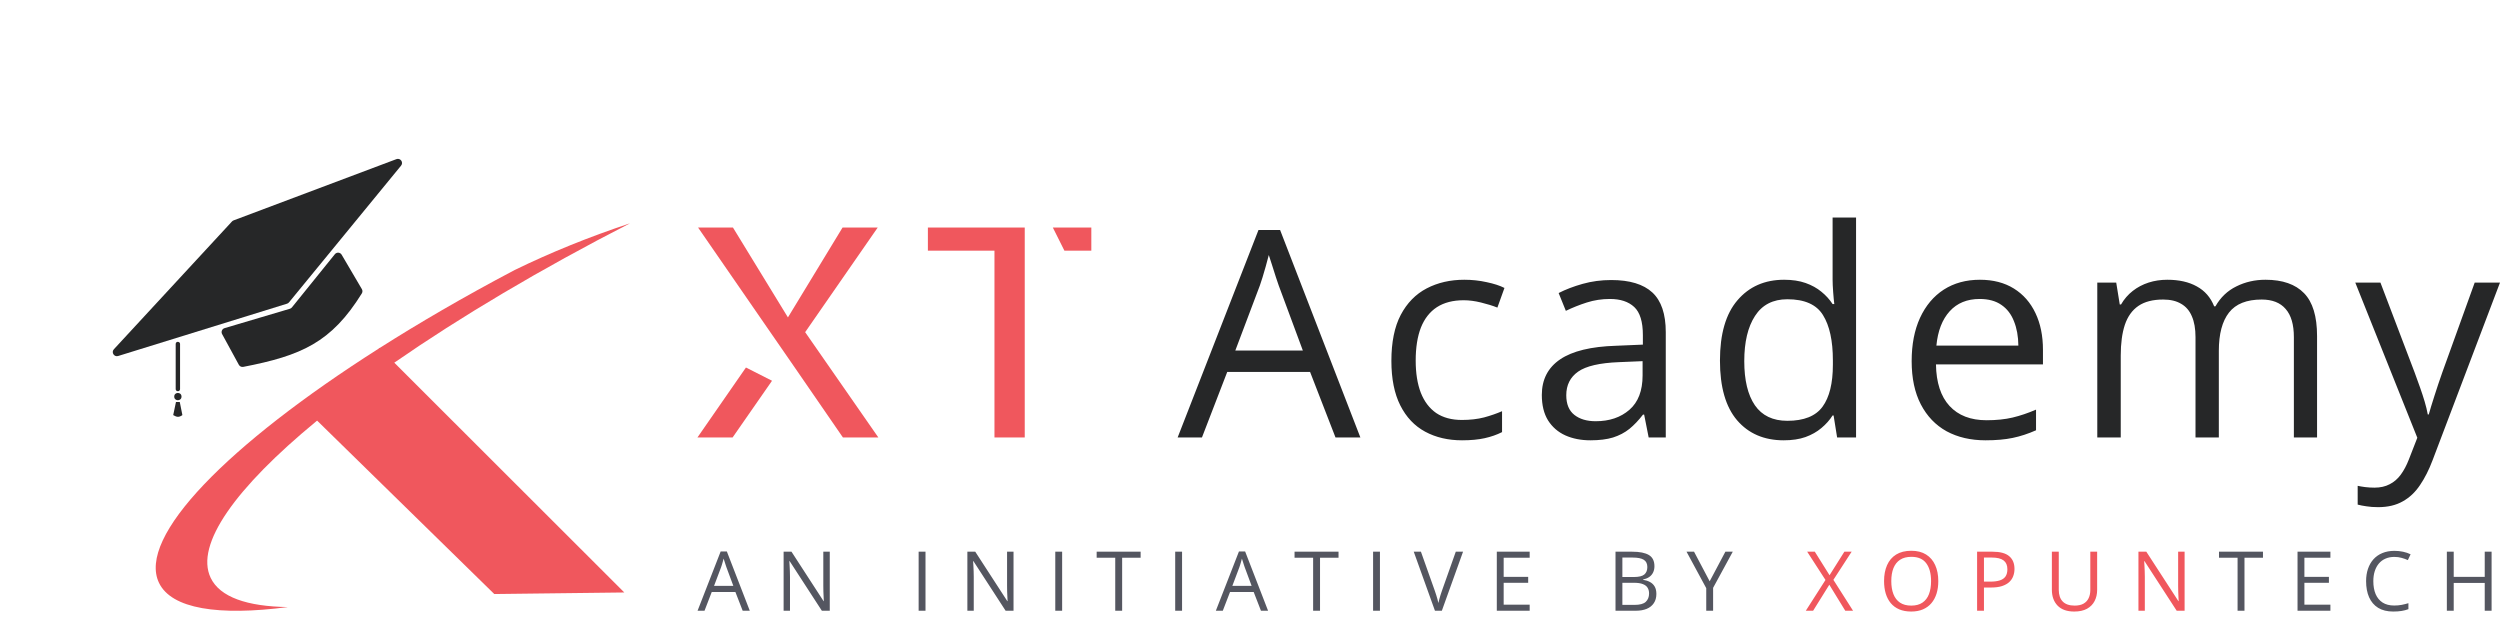 <svg width="6046" height="1535" viewBox="0 0 6046 1535" fill="none" xmlns="http://www.w3.org/2000/svg">
<path d="M1686.67 1058L1803.99 888.793L1867.07 920.823L1771.7 1058H1686.67ZM2038.53 1058L1921.68 888.295L1855.21 792.136L1688.15 550.184H1772.52L1905.53 767.611L2037.69 550.184H2122.72L1947.2 803.326L2124.23 1058H2038.53Z" fill="#F0575D"/>
<path d="M2574.15 606.218L2546.13 550.184H2639.26V606.218H2574.15ZM2405.01 1058V606.218H2244V550.184H2478.24V1058H2405.01Z" fill="#F0575D"/>
<path d="M1509.84 1432.83L1195.4 1436.61L766.914 1017.23C766.043 1017.91 765.164 1018.69 764.293 1019.36C570.498 1179.05 470.98 1316.65 509.448 1397.37C531.641 1443.98 597.434 1466.75 696.369 1468.11C528.344 1490.1 414.588 1472.56 384.448 1409.38C331.446 1298.24 550.63 1075.47 915.46 843.298L917.591 841.168L918.073 841.65C965.46 811.518 1015.17 781.284 1067.2 751.144C1067.3 751.051 1067.4 750.95 1067.49 750.95C1124.18 718.104 1183.39 685.257 1244.92 652.893C1330.77 611.027 1424.18 573.041 1523.7 540C1307.03 651.051 1112.94 766.65 953.54 877.117" fill="#F0575D"/>
<path d="M3229.79 1058L3168.26 899.407H2967.97L2906.79 1058H2848L3043.51 556.243H3095.8L3289.94 1058H3229.79ZM3150.83 847.795L3092.38 690.227C3091.02 686.125 3088.74 679.403 3085.55 670.061C3082.59 660.719 3079.51 651.034 3076.32 641.008C3073.13 630.982 3070.51 622.893 3068.46 616.741C3066.18 626.083 3063.67 635.426 3060.94 644.768C3058.43 653.883 3055.93 662.428 3053.42 670.403C3050.91 678.15 3048.75 684.758 3046.93 690.227L2987.45 847.795H3150.83ZM3535.83 1064.84C3502.11 1064.84 3472.37 1057.89 3446.62 1043.99C3420.87 1030.09 3400.82 1008.9 3386.47 980.413C3372.11 951.93 3364.93 916.041 3364.93 872.747C3364.93 827.402 3372.45 790.374 3387.49 761.663C3402.76 732.724 3423.72 711.305 3450.38 697.405C3477.04 683.505 3507.35 676.555 3541.3 676.555C3559.99 676.555 3577.99 678.492 3595.3 682.366C3612.85 686.012 3627.21 690.683 3638.37 696.379L3621.28 743.889C3609.89 739.332 3596.67 735.23 3581.63 731.584C3566.82 727.939 3552.92 726.116 3539.93 726.116C3513.96 726.116 3492.31 731.698 3474.99 742.864C3457.9 754.029 3445.03 770.435 3436.37 792.083C3427.94 813.73 3423.72 840.39 3423.72 872.063C3423.72 902.369 3427.82 928.232 3436.03 949.651C3444.46 971.07 3456.88 987.476 3473.28 998.87C3489.92 1010.03 3510.65 1015.62 3535.49 1015.62C3555.31 1015.62 3573.2 1013.57 3589.15 1009.47C3605.1 1005.14 3619.57 1000.12 3632.56 994.426V1045.01C3620.03 1051.39 3606.01 1056.29 3590.52 1059.71C3575.25 1063.13 3557.02 1064.84 3535.83 1064.84ZM3896.56 677.239C3941.23 677.239 3974.38 687.265 3996.03 707.317C4017.67 727.369 4028.5 759.384 4028.5 803.362V1058H3987.14L3976.2 1002.63H3973.47C3962.99 1016.3 3952.05 1027.81 3940.66 1037.15C3929.26 1046.27 3916.05 1053.22 3901.01 1058C3886.2 1062.56 3867.97 1064.84 3846.32 1064.84C3823.53 1064.84 3803.25 1060.85 3785.48 1052.87C3767.93 1044.9 3754.04 1032.82 3743.78 1016.64C3733.76 1000.46 3728.74 979.957 3728.74 955.12C3728.74 917.75 3743.55 889.039 3773.18 868.987C3802.8 848.935 3847.92 837.997 3908.53 836.174L3973.13 833.44V810.54C3973.13 778.183 3966.18 755.51 3952.28 742.522C3938.38 729.534 3918.78 723.04 3893.49 723.04C3873.89 723.04 3855.21 725.888 3837.43 731.584C3819.66 737.281 3802.8 744.003 3786.85 751.75L3769.42 708.684C3786.28 700.025 3805.65 692.62 3827.52 686.467C3849.4 680.315 3872.41 677.239 3896.56 677.239ZM3972.44 873.43L3915.36 875.823C3868.65 877.646 3835.72 885.279 3816.58 898.723C3797.44 912.167 3787.87 931.194 3787.87 955.803C3787.87 977.222 3794.37 993.059 3807.36 1003.31C3820.34 1013.57 3837.55 1018.69 3858.97 1018.69C3892.24 1018.69 3919.46 1009.47 3940.66 991.008C3961.85 972.551 3972.44 944.866 3972.44 907.952V873.43ZM4313.69 1064.84C4266.3 1064.84 4228.7 1048.66 4200.9 1016.3C4173.33 983.944 4159.54 935.865 4159.54 872.063C4159.54 807.577 4173.67 758.928 4201.93 726.116C4230.18 693.075 4267.78 676.555 4314.72 676.555C4334.54 676.555 4351.86 679.176 4366.67 684.417C4381.48 689.657 4394.24 696.721 4404.95 705.608C4415.66 714.267 4424.66 724.179 4431.96 735.344H4436.06C4435.15 728.28 4434.23 718.596 4433.32 706.292C4432.41 693.987 4431.96 683.961 4431.96 676.213V526.165H4488.69V1058H4442.89L4434.35 1004.68H4431.96C4424.89 1015.85 4415.89 1025.99 4404.95 1035.1C4394.24 1044.21 4381.37 1051.51 4366.33 1056.98C4351.52 1062.22 4333.97 1064.84 4313.69 1064.84ZM4322.58 1017.67C4362.68 1017.67 4391.05 1006.28 4407.69 983.489C4424.32 960.702 4432.64 926.864 4432.64 881.975V871.721C4432.64 824.097 4424.66 787.525 4408.71 762.004C4392.99 736.484 4364.28 723.723 4322.58 723.723C4287.72 723.723 4261.63 737.167 4244.31 764.055C4226.99 790.715 4218.33 827.174 4218.33 873.43C4218.33 919.459 4226.88 955.006 4243.97 980.071C4261.28 1005.14 4287.49 1017.67 4322.58 1017.67ZM4788.24 676.555C4820.15 676.555 4847.49 683.619 4870.28 697.747C4893.06 711.874 4910.49 731.698 4922.57 757.219C4934.65 782.512 4940.69 812.135 4940.69 846.086V881.292H4681.95C4682.63 925.269 4693.57 958.765 4714.76 981.78C4735.95 1004.79 4765.8 1016.3 4804.31 1016.3C4828.01 1016.3 4848.97 1014.14 4867.2 1009.81C4885.43 1005.48 4904.34 999.097 4923.94 990.667V1040.57C4905.02 1049 4886.23 1055.15 4867.54 1059.03C4849.08 1062.9 4827.21 1064.84 4801.92 1064.84C4765.91 1064.84 4734.47 1057.54 4707.58 1042.96C4680.92 1028.15 4660.18 1006.5 4645.37 978.02C4630.56 949.537 4623.16 914.674 4623.16 873.43C4623.16 833.098 4629.88 798.235 4643.32 768.84C4656.99 739.218 4676.13 716.431 4700.74 700.481C4725.58 684.53 4754.75 676.555 4788.24 676.555ZM4787.56 723.04C4757.25 723.04 4733.1 732.952 4715.1 752.776C4697.1 772.6 4686.39 800.286 4682.97 835.833H4881.21C4880.99 813.502 4877.45 793.905 4870.62 777.043C4864.01 759.954 4853.87 746.737 4840.2 737.395C4826.53 727.825 4808.98 723.04 4787.56 723.04ZM5478.81 676.555C5520.05 676.555 5551.16 687.379 5572.12 709.026C5593.08 730.445 5603.57 764.967 5603.57 812.59V1058H5547.51V815.325C5547.51 785.019 5540.9 762.346 5527.69 747.307C5514.7 732.04 5495.33 724.407 5469.58 724.407C5433.35 724.407 5407.03 734.889 5390.63 755.852C5374.22 776.816 5366.02 807.691 5366.02 848.479V1058H5309.62V815.325C5309.62 795.045 5306.66 778.183 5300.73 764.739C5295.04 751.295 5286.38 741.269 5274.76 734.661C5263.36 727.825 5248.9 724.407 5231.35 724.407C5206.51 724.407 5186.57 729.534 5171.54 739.788C5156.5 750.042 5145.56 765.308 5138.72 785.588C5132.11 805.64 5128.81 830.364 5128.81 859.758V1058H5072.07V683.391H5117.87L5126.42 736.37H5129.49C5137.01 723.381 5146.47 712.444 5157.86 703.557C5169.26 694.67 5182.02 687.948 5196.14 683.391C5210.27 678.834 5225.31 676.555 5241.26 676.555C5269.74 676.555 5293.56 681.91 5312.7 692.62C5332.07 703.101 5346.08 719.166 5354.74 740.813H5357.81C5370.12 719.166 5386.98 703.101 5408.4 692.62C5429.82 681.91 5453.29 676.555 5478.81 676.555ZM5695.99 683.391H5756.83L5839.54 900.774C5844.33 913.534 5848.77 925.839 5852.87 937.688C5856.97 949.309 5860.62 960.474 5863.81 971.184C5867 981.894 5869.51 992.262 5871.33 1002.29H5873.72C5876.91 990.894 5881.47 975.969 5887.39 957.512C5893.32 938.827 5899.7 919.801 5906.54 900.432L5984.81 683.391H6045.99L5882.95 1113.03C5874.29 1136.04 5864.15 1156.1 5852.53 1173.19C5841.14 1190.28 5827.24 1203.38 5810.83 1212.49C5794.43 1221.84 5774.6 1226.51 5751.36 1226.51C5740.65 1226.51 5731.19 1225.82 5722.99 1224.46C5714.79 1223.32 5707.72 1221.95 5701.8 1220.35V1174.9C5706.81 1176.03 5712.85 1177.06 5719.91 1177.97C5727.21 1178.88 5734.73 1179.34 5742.47 1179.34C5756.6 1179.34 5768.79 1176.6 5779.04 1171.14C5789.53 1165.89 5798.53 1158.15 5806.05 1147.89C5813.57 1137.64 5820.06 1125.45 5825.53 1111.32L5846.04 1058.68L5695.99 683.391Z" fill="#262728"/>
<path d="M1796.08 1477L1778.5 1431.69H1721.28L1703.8 1477H1687L1742.86 1333.64H1757.8L1813.27 1477H1796.08ZM1773.52 1416.94L1756.82 1371.92C1756.43 1370.75 1755.78 1368.83 1754.87 1366.16C1754.02 1363.49 1753.15 1360.72 1752.23 1357.86C1751.32 1355 1750.57 1352.68 1749.99 1350.93C1749.34 1353.6 1748.62 1356.26 1747.84 1358.93C1747.12 1361.54 1746.41 1363.98 1745.69 1366.26C1744.98 1368.47 1744.36 1370.36 1743.84 1371.92L1726.84 1416.94H1773.52ZM2006.71 1477H1987.57L1909.74 1357.08H1908.96C1909.16 1360.27 1909.38 1363.91 1909.64 1368.02C1909.9 1372.05 1910.1 1376.38 1910.23 1381C1910.43 1385.56 1910.52 1390.22 1910.52 1394.97V1477H1895.09V1334.23H1914.14L1991.68 1453.76H1992.36C1992.23 1451.48 1992.07 1448.26 1991.87 1444.09C1991.68 1439.86 1991.48 1435.33 1991.29 1430.52C1991.15 1425.63 1991.09 1421.11 1991.09 1416.94V1334.23H2006.71V1477ZM2221.63 1477V1334.23H2238.23V1477H2221.63ZM2451.11 1477H2431.97L2354.14 1357.08H2353.36C2353.55 1360.27 2353.78 1363.91 2354.04 1368.02C2354.3 1372.05 2354.5 1376.38 2354.63 1381C2354.82 1385.56 2354.92 1390.22 2354.92 1394.97V1477H2339.49V1334.23H2358.54L2436.07 1453.76H2436.76C2436.63 1451.48 2436.46 1448.26 2436.27 1444.09C2436.07 1439.86 2435.88 1435.33 2435.68 1430.52C2435.55 1425.63 2435.49 1421.11 2435.49 1416.94V1334.23H2451.11V1477ZM2552.08 1477V1334.23H2568.68V1477H2552.08ZM2713.79 1477H2697.09V1348.88H2652.16V1334.23H2758.51V1348.88H2713.79V1477ZM2842.09 1477V1334.23H2858.7V1477H2842.09ZM3049.5 1477L3031.93 1431.69H2974.7L2957.22 1477H2940.42L2996.28 1333.64H3011.22L3066.69 1477H3049.5ZM3026.95 1416.94L3010.25 1371.92C3009.86 1370.75 3009.2 1368.83 3008.29 1366.16C3007.45 1363.49 3006.57 1360.72 3005.66 1357.86C3004.74 1355 3004 1352.68 3003.41 1350.93C3002.76 1353.6 3002.04 1356.26 3001.26 1358.93C3000.55 1361.54 2999.83 1363.98 2999.11 1366.26C2998.4 1368.47 2997.78 1370.36 2997.26 1371.92L2980.27 1416.94H3026.95ZM3192.36 1477H3175.66V1348.88H3130.74V1334.23H3237.09V1348.88H3192.36V1477ZM3320.67 1477V1334.23H3337.27V1477H3320.67ZM3538.24 1334.23L3486.97 1477H3470.27L3419 1334.23H3436.38L3469.78 1428.27C3471.15 1432.05 3472.35 1435.66 3473.39 1439.11C3474.5 1442.56 3475.48 1445.88 3476.32 1449.07C3477.17 1452.26 3477.92 1455.35 3478.57 1458.35C3479.22 1455.35 3479.97 1452.26 3480.82 1449.07C3481.66 1445.82 3482.64 1442.46 3483.75 1439.01C3484.85 1435.5 3486.09 1431.82 3487.46 1427.98L3520.66 1334.23H3538.24ZM3699.36 1477H3619.87V1334.23H3699.36V1348.88H3636.47V1395.07H3695.75V1409.52H3636.47V1462.35H3699.36V1477ZM3906.95 1334.23H3947.38C3965.22 1334.23 3978.63 1336.9 3987.62 1342.23C3996.6 1347.57 4001.09 1356.66 4001.09 1369.48C4001.09 1375.01 4000.02 1380 3997.87 1384.42C3995.79 1388.78 3992.73 1392.4 3988.69 1395.26C3984.65 1398.13 3979.67 1400.11 3973.75 1401.22V1402.2C3980 1403.17 3985.53 1404.96 3990.35 1407.57C3995.17 1410.17 3998.95 1413.82 4001.68 1418.5C4004.41 1423.19 4005.78 1429.15 4005.78 1436.38C4005.78 1445.16 4003.73 1452.59 3999.63 1458.64C3995.59 1464.7 3989.86 1469.29 3982.44 1472.41C3975.02 1475.47 3966.23 1477 3956.07 1477H3906.95V1334.23ZM3923.55 1395.46H3950.9C3963.33 1395.46 3971.93 1393.41 3976.68 1389.31C3981.5 1385.2 3983.91 1379.21 3983.91 1371.34C3983.91 1363.2 3981.04 1357.34 3975.31 1353.76C3969.65 1350.18 3960.6 1348.39 3948.16 1348.39H3923.55V1395.46ZM3923.55 1409.42V1462.84H3953.24C3965.94 1462.84 3974.92 1460.37 3980.2 1455.42C3985.47 1450.41 3988.11 1443.67 3988.11 1435.2C3988.11 1429.8 3986.9 1425.18 3984.49 1421.34C3982.15 1417.5 3978.31 1414.57 3972.97 1412.55C3967.7 1410.46 3960.63 1409.42 3951.78 1409.42H3923.55ZM4134.68 1405.81L4172.66 1334.23H4190.54L4142.98 1421.63V1477H4126.38V1422.41L4078.72 1334.23H4096.88L4134.68 1405.81ZM5428.05 1477H5411.35V1348.88H5366.43V1334.23H5472.78V1348.88H5428.05V1477ZM5635.85 1477H5556.36V1334.23H5635.85V1348.88H5572.96V1395.07H5632.24V1409.52H5572.96V1462.35H5635.85V1477ZM5790.53 1346.82C5782.65 1346.82 5775.55 1348.19 5769.24 1350.93C5762.99 1353.6 5757.65 1357.5 5753.22 1362.65C5748.86 1367.72 5745.51 1373.88 5743.16 1381.1C5740.82 1388.33 5739.65 1396.47 5739.65 1405.52C5739.65 1417.5 5741.5 1427.91 5745.21 1436.77C5748.99 1445.56 5754.59 1452.36 5762.01 1457.18C5769.5 1461.99 5778.84 1464.4 5790.04 1464.4C5796.42 1464.4 5802.41 1463.88 5808.01 1462.84C5813.67 1461.73 5819.17 1460.37 5824.51 1458.74V1473.19C5819.3 1475.15 5813.83 1476.58 5808.11 1477.49C5802.38 1478.47 5795.57 1478.95 5787.7 1478.95C5773.18 1478.95 5761.04 1475.96 5751.27 1469.97C5741.57 1463.91 5734.28 1455.39 5729.39 1444.38C5724.58 1433.38 5722.17 1420.39 5722.17 1405.42C5722.17 1394.61 5723.67 1384.75 5726.66 1375.83C5729.72 1366.84 5734.15 1359.1 5739.94 1352.59C5745.8 1346.08 5752.96 1341.06 5761.43 1337.55C5769.95 1333.97 5779.72 1332.18 5790.72 1332.18C5797.95 1332.18 5804.92 1332.89 5811.62 1334.32C5818.33 1335.76 5824.38 1337.81 5829.79 1340.48L5823.14 1354.54C5818.59 1352.46 5813.57 1350.67 5808.11 1349.17C5802.7 1347.61 5796.84 1346.82 5790.53 1346.82ZM6025.67 1477H6009.07V1409.72H5934.07V1477H5917.47V1334.23H5934.07V1395.07H6009.07V1334.23H6025.67V1477Z" fill="#545660"/>
<path d="M4481.43 1477H4462.58L4424.01 1414.11L4384.85 1477H4367.17L4414.73 1402.59L4370.49 1334.23H4388.95L4424.59 1391.16L4460.43 1334.23H4478.01L4433.87 1402.29L4481.43 1477ZM4687.57 1405.42C4687.57 1416.42 4686.17 1426.45 4683.37 1435.5C4680.57 1444.48 4676.4 1452.23 4670.87 1458.74C4665.4 1465.18 4658.6 1470.16 4650.46 1473.68C4642.32 1477.2 4632.88 1478.95 4622.14 1478.95C4611.07 1478.95 4601.4 1477.2 4593.14 1473.68C4584.93 1470.16 4578.1 1465.15 4572.63 1458.64C4567.23 1452.13 4563.16 1444.35 4560.42 1435.3C4557.75 1426.25 4556.42 1416.23 4556.42 1405.22C4556.42 1390.64 4558.83 1377.85 4563.64 1366.84C4568.46 1355.84 4575.75 1347.28 4585.52 1341.16C4595.35 1335.04 4607.65 1331.98 4622.43 1331.98C4636.56 1331.98 4648.44 1335.01 4658.08 1341.06C4667.78 1347.12 4675.1 1355.65 4680.05 1366.65C4685.06 1377.59 4687.57 1390.51 4687.57 1405.42ZM4573.9 1405.42C4573.9 1417.53 4575.62 1428.01 4579.07 1436.86C4582.52 1445.72 4587.8 1452.55 4594.89 1457.37C4602.06 1462.19 4611.14 1464.6 4622.14 1464.6C4633.21 1464.6 4642.26 1462.19 4649.29 1457.37C4656.39 1452.55 4661.63 1445.72 4665.01 1436.86C4668.4 1428.01 4670.09 1417.53 4670.09 1405.42C4670.09 1386.99 4666.22 1372.61 4658.47 1362.25C4650.79 1351.84 4638.77 1346.63 4622.43 1346.63C4611.37 1346.63 4602.25 1349.01 4595.09 1353.76C4587.93 1358.51 4582.59 1365.28 4579.07 1374.07C4575.62 1382.79 4573.9 1393.24 4573.9 1405.42ZM4818.71 1334.23C4837.14 1334.23 4850.58 1337.84 4859.04 1345.07C4867.57 1352.23 4871.84 1362.51 4871.84 1375.93C4871.84 1381.98 4870.83 1387.74 4868.81 1393.21C4866.86 1398.62 4863.67 1403.4 4859.24 1407.57C4854.81 1411.67 4848.98 1414.92 4841.76 1417.33C4834.6 1419.68 4825.81 1420.85 4815.39 1420.85H4798.01V1477H4781.41V1334.23H4818.71ZM4817.15 1348.39H4798.01V1406.59H4813.54C4822.65 1406.59 4830.23 1405.61 4836.29 1403.66C4842.41 1401.71 4847 1398.55 4850.06 1394.19C4853.12 1389.76 4854.65 1383.9 4854.65 1376.61C4854.65 1367.1 4851.62 1360.04 4845.57 1355.42C4839.51 1350.73 4830.04 1348.39 4817.15 1348.39ZM5071.73 1334.23V1426.61C5071.73 1436.7 5069.68 1445.69 5065.57 1453.56C5061.54 1461.44 5055.42 1467.66 5047.21 1472.22C5039.01 1476.71 5028.73 1478.95 5016.36 1478.95C4998.71 1478.95 4985.27 1474.17 4976.02 1464.6C4966.84 1455.03 4962.25 1442.23 4962.25 1426.22V1334.23H4978.95V1426.71C4978.95 1438.82 4982.14 1448.16 4988.52 1454.73C4994.97 1461.31 5004.57 1464.6 5017.33 1464.6C5026.06 1464.6 5033.18 1463.04 5038.72 1459.91C5044.32 1456.72 5048.45 1452.29 5051.12 1446.63C5053.86 1440.9 5055.22 1434.29 5055.22 1426.81V1334.23H5071.73ZM5283.24 1477H5264.1L5186.27 1357.08H5185.48C5185.68 1360.27 5185.91 1363.91 5186.17 1368.02C5186.43 1372.05 5186.62 1376.38 5186.75 1381C5186.95 1385.56 5187.05 1390.22 5187.05 1394.97V1477H5171.62V1334.23H5190.66L5268.2 1453.76H5268.88C5268.75 1451.48 5268.59 1448.26 5268.39 1444.09C5268.2 1439.86 5268 1435.33 5267.81 1430.52C5267.68 1425.63 5267.61 1421.11 5267.61 1416.94V1334.23H5283.24V1477Z" fill="#F0575D"/>
<path d="M561.036 535.588C562.092 534.445 563.401 533.564 564.858 533.016L958.719 384.858C968.291 381.257 976.457 392.648 969.973 400.557L698.915 731.228C697.673 732.743 696.012 733.861 694.14 734.441L285.717 860.953C275.948 863.979 268.473 852.124 275.414 844.613L561.036 535.588Z" fill="#262728"/>
<path d="M537.136 807.964C534.089 802.375 536.968 795.4 543.071 793.589L701.02 746.722C702.962 746.146 704.683 744.994 705.955 743.418L809.847 614.767C814.237 609.33 822.708 609.958 826.249 615.983L875.184 699.265C877.049 702.44 876.995 706.435 875.053 709.563C801.251 828.467 728.657 860.049 588.333 887.249C584.071 888.075 579.72 886.047 577.641 882.236L537.136 807.964Z" fill="#262728"/>
<path d="M424.883 831.643C424.883 828.268 428.157 825.863 431.377 826.871L431.95 827.051C434.036 827.704 435.455 829.636 435.455 831.822V941.067C435.455 943.829 433.217 946.067 430.455 946.067H429.883C427.121 946.067 424.883 943.829 424.883 941.067V831.643Z" fill="#262728"/>
<circle cx="430.17" cy="959.107" r="8.81" fill="#262728"/>
<path d="M425.586 972.146H434.749L441.093 1003.86C432.795 1009.64 427.932 1009.17 418.891 1003.86L425.586 972.146Z" fill="#262728"/>
</svg>
